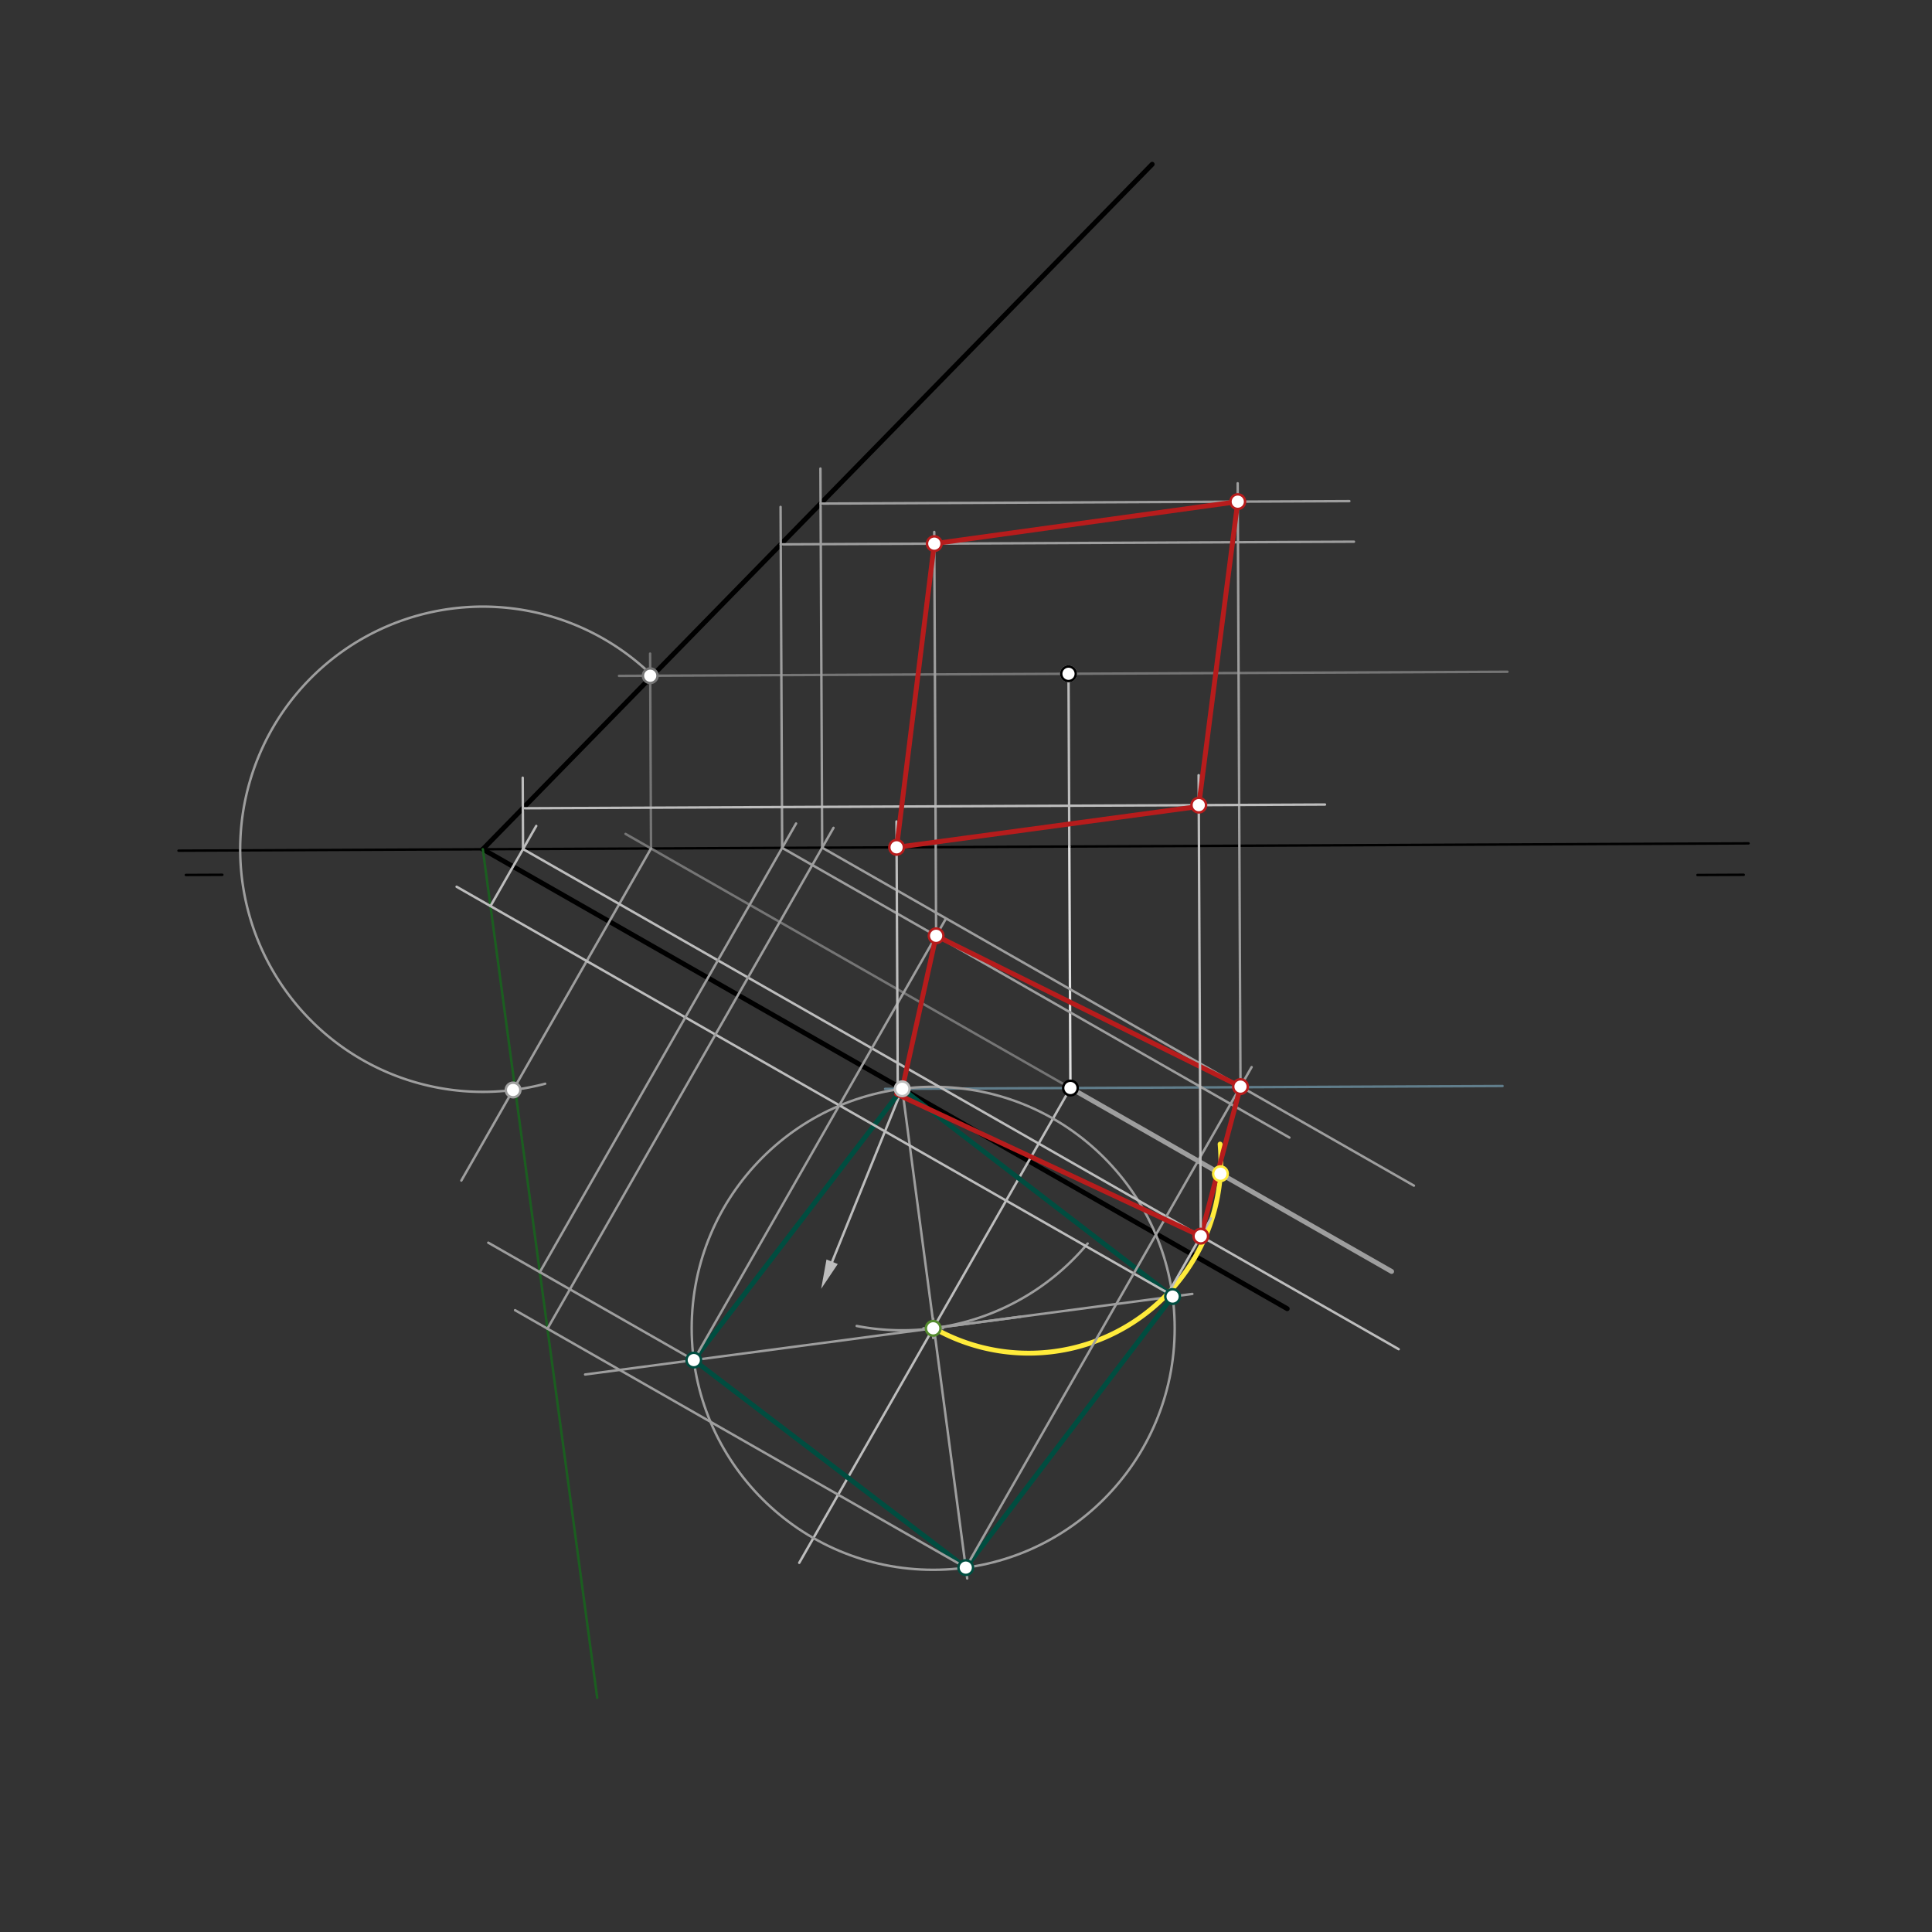 <svg xmlns="http://www.w3.org/2000/svg" class="svg--1it" height="100%" preserveAspectRatio="xMidYMid meet" viewBox="0 0 793.701 793.701" width="100%"><rect x="0" y="0" width="793.701" height="793.701" fill="#333333" stroke="none"/><defs><marker id="marker-arrow" markerHeight="16" markerUnits="userSpaceOnUse" markerWidth="24" orient="auto-start-reverse" refX="24" refY="4" viewBox="0 0 24 8"><path d="M 0 0 L 24 4 L 0 8 z" stroke="inherit"></path></marker></defs><g class="aux-layer--1FB"></g><g class="main-layer--3Vd"><g class="element--2qn"><line stroke="#000000" stroke-dasharray="none" stroke-linecap="round" stroke-width="1" x1="73.344" x2="718.344" y1="349.469" y2="346.469"></line></g><g class="element--2qn"><line stroke="#000000" stroke-dasharray="none" stroke-linecap="round" stroke-width="1" x1="91.343" x2="76.339" y1="359.385" y2="359.455"></line></g><g class="element--2qn"><line stroke="#000000" stroke-dasharray="none" stroke-linecap="round" stroke-width="1" x1="697.344" x2="716.353" y1="359.469" y2="359.38"></line></g><g class="element--2qn"><line stroke="#000000" stroke-dasharray="none" stroke-linecap="round" stroke-width="2" x1="198.35" x2="528.818" y1="348.887" y2="537.639"></line></g><g class="element--2qn"><line stroke="#E0E0E0" stroke-dasharray="none" stroke-linecap="round" stroke-width="1" x1="439.293" x2="439.754" y1="347.767" y2="446.978"></line></g><g class="element--2qn"><line stroke="#607D8B" stroke-dasharray="none" stroke-linecap="round" stroke-width="1" x1="439.754" x2="617.273" y1="446.978" y2="446.153"></line></g><g class="element--2qn"><line stroke="#607D8B" stroke-dasharray="none" stroke-linecap="round" stroke-width="1" x1="439.754" x2="363.603" y1="446.978" y2="447.332"></line></g><g class="element--2qn"><line stroke="#BDBDBD" stroke-dasharray="none" stroke-linecap="round" stroke-width="1" x1="439.754" x2="328.344" y1="446.978" y2="642.035"></line></g><g class="element--2qn"><line stroke="#BDBDBD" stroke-dasharray="none" stroke-linecap="round" stroke-width="1" x1="370.651" x2="341.852" y1="447.3" y2="518.348"></line><path d="M337.344,529.469 l12,2.5 l0,-5 z" fill="#BDBDBD" stroke="#BDBDBD" stroke-width="0" transform="rotate(292.065, 337.344, 529.469)"></path></g><g class="element--2qn"><path d="M 446.823 510.869 A 99.213 99.213 0 0 1 351.949 544.734" fill="none" stroke="#9E9E9E" stroke-dasharray="none" stroke-linecap="round" stroke-width="1"></path></g><g class="element--2qn"><g class="center--1s5"><line x1="379.371" y1="545.693" x2="387.371" y2="545.693" stroke="#9E9E9E" stroke-width="1" stroke-linecap="round"></line><line x1="383.371" y1="541.693" x2="383.371" y2="549.693" stroke="#9E9E9E" stroke-width="1" stroke-linecap="round"></line><circle class="hit--230" cx="383.371" cy="545.693" r="4" stroke="none" fill="transparent"></circle></g><circle cx="383.371" cy="545.693" fill="none" r="99.213" stroke="#9E9E9E" stroke-dasharray="none" stroke-width="1"></circle></g><g class="element--2qn"><line stroke="#9E9E9E" stroke-dasharray="none" stroke-linecap="round" stroke-width="1" x1="370.651" x2="397.344" y1="447.3" y2="648.469"></line></g><g class="element--2qn"><line stroke="#9E9E9E" stroke-dasharray="none" stroke-linecap="round" stroke-width="1" x1="383.701" x2="489.836" y1="545.65" y2="531.567"></line></g><g class="element--2qn"><line stroke="#9E9E9E" stroke-dasharray="none" stroke-linecap="round" stroke-width="1" x1="419.272" x2="383.701" y1="540.93" y2="545.65"></line></g><g class="element--2qn"><line stroke="#9E9E9E" stroke-dasharray="none" stroke-linecap="round" stroke-width="1" x1="383.701" x2="240.37" y1="545.65" y2="564.668"></line></g><g class="element--2qn"><line stroke="#004D40" stroke-dasharray="none" stroke-linecap="round" stroke-width="2" x1="370.651" x2="285.021" y1="447.3" y2="558.744"></line></g><g class="element--2qn"><line stroke="#004D40" stroke-dasharray="none" stroke-linecap="round" stroke-width="2" x1="285.021" x2="396.751" y1="558.744" y2="644"></line></g><g class="element--2qn"><line stroke="#004D40" stroke-dasharray="none" stroke-linecap="round" stroke-width="2" x1="396.751" x2="481.722" y1="644" y2="532.644"></line></g><g class="element--2qn"><line stroke="#004D40" stroke-dasharray="none" stroke-linecap="round" stroke-width="2" x1="370.651" x2="481.722" y1="447.3" y2="532.644"></line></g><g class="element--2qn"><line stroke="#9E9E9E" stroke-dasharray="none" stroke-linecap="round" stroke-width="2" x1="439.754" x2="571.707" y1="446.978" y2="522.345"></line></g><g class="element--2qn"><path d="M 383.701 545.65 A 78.93 78.93 0 0 0 501.24 470.02" fill="none" stroke="#FFEB3B" stroke-dasharray="none" stroke-linecap="round" stroke-width="2"></path></g><g class="element--2qn"><line stroke="#BDBDBD" stroke-dasharray="none" stroke-linecap="round" stroke-width="1" x1="439.293" x2="438.963" y1="347.767" y2="276.802"></line></g><g class="element--2qn"><line stroke="#757575" stroke-dasharray="none" stroke-linecap="round" stroke-width="1" x1="439.754" x2="256.984" y1="446.978" y2="342.587"></line></g><g class="element--2qn"><line stroke="#757575" stroke-dasharray="none" stroke-linecap="round" stroke-width="1" x1="267.453" x2="267.081" y1="348.566" y2="268.516"></line></g><g class="element--2qn"><line stroke="#757575" stroke-dasharray="none" stroke-linecap="round" stroke-width="1" x1="438.963" x2="619.276" y1="276.802" y2="275.963"></line></g><g class="element--2qn"><line stroke="#757575" stroke-dasharray="none" stroke-linecap="round" stroke-width="1" x1="438.963" x2="254.303" y1="276.802" y2="277.661"></line></g><g class="element--2qn"><line stroke="#000000" stroke-dasharray="none" stroke-linecap="round" stroke-width="2" x1="198.35" x2="473.344" y1="348.887" y2="67.469"></line></g><g class="element--2qn"><line stroke="#9E9E9E" stroke-dasharray="none" stroke-linecap="round" stroke-width="1" x1="267.453" x2="189.53" y1="348.566" y2="484.995"></line></g><g class="element--2qn"><path d="M 268.013 277.597 A 99.675 99.675 0 1 0 223.968 445.214" fill="none" stroke="#9E9E9E" stroke-dasharray="none" stroke-linecap="round" stroke-width="1"></path></g><g class="element--2qn"><line stroke="#1B5E20" stroke-dasharray="none" stroke-linecap="round" stroke-width="1" x1="198.35" x2="245.344" y1="348.887" y2="697.469"></line></g><g class="element--2qn"><line stroke="#BDBDBD" stroke-dasharray="none" stroke-linecap="round" stroke-width="1" x1="479.921" x2="187.584" y1="531.26" y2="364.288"></line></g><g class="element--2qn"><line stroke="#BDBDBD" stroke-dasharray="none" stroke-linecap="round" stroke-width="1" x1="201.498" x2="220.304" y1="372.235" y2="339.309"></line></g><g class="element--2qn"><line stroke="#BDBDBD" stroke-dasharray="none" stroke-linecap="round" stroke-width="1" x1="214.877" x2="574.602" y1="348.81" y2="554.273"></line></g><g class="element--2qn"><line stroke="#BDBDBD" stroke-dasharray="none" stroke-linecap="round" stroke-width="1" x1="479.921" x2="497.465" y1="531.26" y2="500.544"></line></g><g class="element--2qn"><line stroke="#9E9E9E" stroke-dasharray="none" stroke-linecap="round" stroke-width="1" x1="282.13" x2="200.593" y1="557.093" y2="510.521"></line></g><g class="element--2qn"><line stroke="#9E9E9E" stroke-dasharray="none" stroke-linecap="round" stroke-width="1" x1="221.772" x2="327.042" y1="522.618" y2="338.309"></line></g><g class="element--2qn"><line stroke="#9E9E9E" stroke-dasharray="none" stroke-linecap="round" stroke-width="1" x1="321.327" x2="529.708" y1="348.315" y2="467.335"></line></g><g class="element--2qn"><line stroke="#9E9E9E" stroke-dasharray="none" stroke-linecap="round" stroke-width="1" x1="285.021" x2="388.443" y1="558.744" y2="377.671"></line></g><g class="element--2qn"><line stroke="#9E9E9E" stroke-dasharray="none" stroke-linecap="round" stroke-width="1" x1="396.751" x2="211.599" y1="644" y2="538.248"></line></g><g class="element--2qn"><line stroke="#9E9E9E" stroke-dasharray="none" stroke-linecap="round" stroke-width="1" x1="224.903" x2="342.418" y1="545.846" y2="340.101"></line></g><g class="element--2qn"><line stroke="#9E9E9E" stroke-dasharray="none" stroke-linecap="round" stroke-width="1" x1="337.769" x2="580.855" y1="348.239" y2="487.081"></line></g><g class="element--2qn"><line stroke="#9E9E9E" stroke-dasharray="none" stroke-linecap="round" stroke-width="1" x1="396.751" x2="514.191" y1="644" y2="438.385"></line></g><g class="element--2qn"><line stroke="#B71C1C" stroke-dasharray="none" stroke-linecap="round" stroke-width="2" x1="384.576" x2="370.651" y1="384.441" y2="447.3"></line></g><g class="element--2qn"><line stroke="#B71C1C" stroke-dasharray="none" stroke-linecap="round" stroke-width="2" x1="384.576" x2="509.617" y1="384.441" y2="446.392"></line></g><g class="element--2qn"><line stroke="#B71C1C" stroke-dasharray="none" stroke-linecap="round" stroke-width="2" x1="509.617" x2="493.3" y1="446.392" y2="507.836"></line></g><g class="element--2qn"><line stroke="#B71C1C" stroke-dasharray="none" stroke-linecap="round" stroke-width="2" x1="368.344" x2="493.3" y1="449.469" y2="507.836"></line></g><g class="element--2qn"><line stroke="#9E9E9E" stroke-dasharray="none" stroke-linecap="round" stroke-width="1" x1="321.327" x2="320.676" y1="348.315" y2="208.249"></line></g><g class="element--2qn"><line stroke="#9E9E9E" stroke-dasharray="none" stroke-linecap="round" stroke-width="1" x1="320.747" x2="556.232" y1="223.631" y2="222.535"></line></g><g class="element--2qn"><line stroke="#9E9E9E" stroke-dasharray="none" stroke-linecap="round" stroke-width="1" x1="384.576" x2="383.805" y1="384.441" y2="218.532"></line></g><g class="element--2qn"><line stroke="#9E9E9E" stroke-dasharray="none" stroke-linecap="round" stroke-width="1" x1="337.769" x2="337.045" y1="348.239" y2="192.489"></line></g><g class="element--2qn"><line stroke="#9E9E9E" stroke-dasharray="none" stroke-linecap="round" stroke-width="1" x1="337.112" x2="554.332" y1="206.884" y2="205.873"></line></g><g class="element--2qn"><line stroke="#9E9E9E" stroke-dasharray="none" stroke-linecap="round" stroke-width="1" x1="509.617" x2="508.464" y1="446.392" y2="198.538"></line></g><g class="element--2qn"><line stroke="#BDBDBD" stroke-dasharray="none" stroke-linecap="round" stroke-width="1" x1="368.815" x2="368.293" y1="449.689" y2="337.483"></line></g><g class="element--2qn"><line stroke="#BDBDBD" stroke-dasharray="none" stroke-linecap="round" stroke-width="1" x1="214.877" x2="214.741" y1="348.81" y2="319.499"></line></g><g class="element--2qn"><line stroke="#BDBDBD" stroke-dasharray="none" stroke-linecap="round" stroke-width="1" x1="214.799" x2="544.325" y1="332.054" y2="330.522"></line></g><g class="element--2qn"><line stroke="#BDBDBD" stroke-dasharray="none" stroke-linecap="round" stroke-width="1" x1="493.3" x2="492.419" y1="507.836" y2="318.473"></line></g><g class="element--2qn"><line stroke="#B71C1C" stroke-dasharray="none" stroke-linecap="round" stroke-width="2" x1="383.827" x2="368.343" y1="223.337" y2="348.097"></line></g><g class="element--2qn"><line stroke="#B71C1C" stroke-dasharray="none" stroke-linecap="round" stroke-width="2" x1="368.343" x2="491.344" y1="348.097" y2="331.469"></line></g><g class="element--2qn"><line stroke="#B71C1C" stroke-dasharray="none" stroke-linecap="round" stroke-width="2" x1="492.477" x2="508.5" y1="330.763" y2="206.086"></line></g><g class="element--2qn"><line stroke="#B71C1C" stroke-dasharray="none" stroke-linecap="round" stroke-width="2" x1="383.827" x2="508.5" y1="223.337" y2="206.086"></line></g><g class="element--2qn"><circle cx="439.754" cy="446.978" r="3" stroke="#000000" stroke-width="1" fill="#ffffff"></circle>}</g><g class="element--2qn"><circle cx="370.651" cy="447.3" r="3" stroke="#BDBDBD" stroke-width="1" fill="#ffffff"></circle>}</g><g class="element--2qn"><circle cx="383.371" cy="545.693" r="3" stroke="#558B2F" stroke-width="1" fill="#ffffff"></circle>}</g><g class="element--2qn"><circle cx="481.722" cy="532.644" r="3" stroke="#004D40" stroke-width="1" fill="#ffffff"></circle>}</g><g class="element--2qn"><circle cx="396.751" cy="644" r="3" stroke="#004D40" stroke-width="1" fill="#ffffff"></circle>}</g><g class="element--2qn"><circle cx="285.021" cy="558.744" r="3" stroke="#004D40" stroke-width="1" fill="#ffffff"></circle>}</g><g class="element--2qn"><circle cx="501.377" cy="482.175" r="3" stroke="#FFEB3B" stroke-width="1" fill="#ffffff"></circle>}</g><g class="element--2qn"><circle cx="438.963" cy="276.802" r="3" stroke="#BDBDBD" stroke-width="1" fill="#ffffff"></circle>}</g><g class="element--2qn"><circle cx="438.963" cy="276.802" r="3" stroke="#000000" stroke-width="1" fill="#ffffff"></circle>}</g><g class="element--2qn"><circle cx="267.123" cy="277.601" r="3" stroke="#757575" stroke-width="1" fill="#ffffff"></circle>}</g><g class="element--2qn"><circle cx="210.783" cy="447.784" r="3" stroke="#9E9E9E" stroke-width="1" fill="#ffffff"></circle>}</g><g class="element--2qn"><circle cx="493.3" cy="507.836" r="3" stroke="#B71C1C" stroke-width="1" fill="#ffffff"></circle>}</g><g class="element--2qn"><circle cx="384.576" cy="384.441" r="3" stroke="#B71C1C" stroke-width="1" fill="#ffffff"></circle>}</g><g class="element--2qn"><circle cx="509.617" cy="446.392" r="3" stroke="#B71C1C" stroke-width="1" fill="#ffffff"></circle>}</g><g class="element--2qn"><circle cx="383.827" cy="223.337" r="3" stroke="#B71C1C" stroke-width="1" fill="#ffffff"></circle>}</g><g class="element--2qn"><circle cx="508.5" cy="206.086" r="3" stroke="#B71C1C" stroke-width="1" fill="#ffffff"></circle>}</g><g class="element--2qn"><circle cx="368.343" cy="348.097" r="3" stroke="#B71C1C" stroke-width="1" fill="#ffffff"></circle>}</g><g class="element--2qn"><circle cx="492.477" cy="330.763" r="3" stroke="#B71C1C" stroke-width="1" fill="#ffffff"></circle>}</g></g><g class="snaps-layer--2PT"></g><g class="temp-layer--rAP"></g></svg>